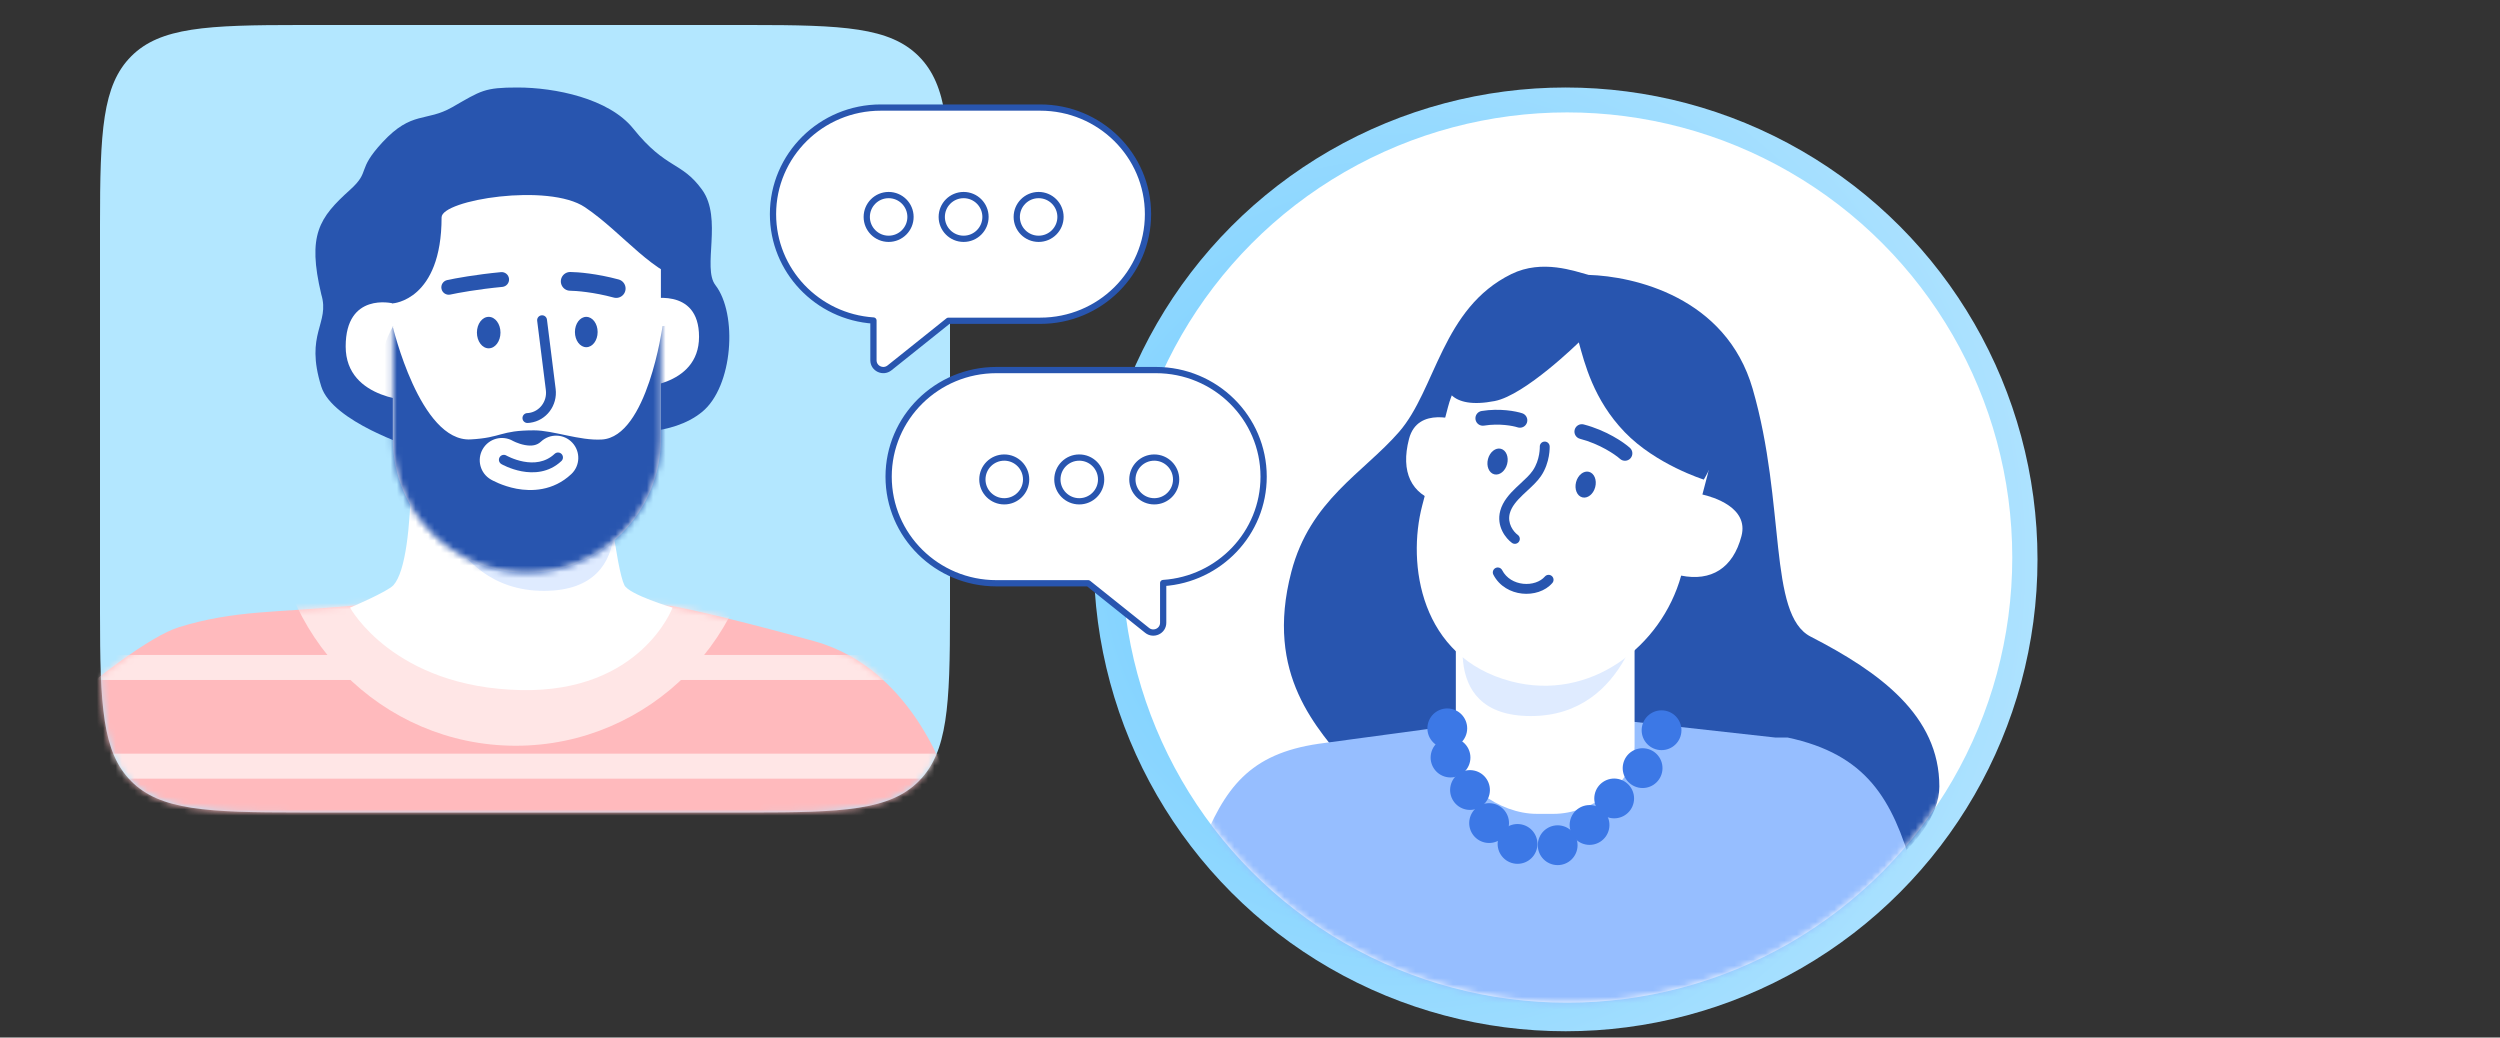 <svg width="400" height="166" viewBox="0 0 400 166" fill="none" xmlns="http://www.w3.org/2000/svg">
<rect x="0" y="0" width="400" height="166" fill="#333333" stroke="none"/>
<path d="M16 36C16 21.06 16.368 13.641 21 9C25.632 4.359 33.09 4 48 4H120C134.91 4 142.368 4.359 147 9C151.632 13.641 152 21.06 152 36V98C152 112.94 151.632 120.359 147 125C142.368 129.641 134.91 130 120 130H48C33.09 130 25.632 129.641 21 125C16.368 120.359 16 112.94 16 98V36Z" fill="#B3E7FF"/>
<mask id="mask0_60_5961" style="mask-type:alpha" maskUnits="userSpaceOnUse" x="16" y="4" width="136" height="126">
<path d="M16 36C16 21.06 16.368 13.641 21 9C25.632 4.359 33.09 4 48 4H120C134.91 4 142.368 4.359 147 9C151.632 13.641 152 21.06 152 36V98C152 112.94 151.632 120.359 147 125C142.368 129.641 134.91 130 120 130H48C33.09 130 25.632 129.641 21 125C16.368 120.359 16 112.94 16 98V36Z" fill="#B3E7FF"/>
</mask>
<g mask="url(#mask0_60_5961)">
<path fill-rule="evenodd" clip-rule="evenodd" d="M75.571 24.619C83.105 31.586 97.695 42.11 104.655 42.859C105.291 47.514 105.291 50.157 105.291 50.157C105.291 50.157 105.042 58.769 103.888 64.921C102.734 71.073 101.725 82.536 97.015 82.536C96.935 82.536 99.585 69.082 99.585 69.082C99.585 69.082 107.415 69.936 112.336 65.906C117.292 61.847 118.046 50.255 114.461 45.612C112.336 42.859 115.648 34.941 112.336 30.361C109.024 25.782 106.598 27.145 101.324 20.582C97.423 15.726 88.747 14 82.796 14C77.484 14 76.985 14.499 72.383 17.138C68.133 19.575 65.929 17.659 61.204 22.755C56.954 27.338 59.371 27.338 56.02 30.361C51.06 34.835 49.138 37.574 51.407 47.105C52.832 51.807 48.721 53.302 51.407 61.847C53.186 67.507 66.008 71.567 66.008 71.567C66.008 71.567 72.853 80.09 72.383 69.082C71.913 58.075 65.08 45.104 65.08 45.104C65.08 45.104 75.571 33.676 75.571 24.619Z" fill="#2855AF"/>
<path fill-rule="evenodd" clip-rule="evenodd" d="M103.511 47.925C103.511 47.925 111.846 45.729 111.846 53.879C111.846 62.029 101.615 62.029 101.615 62.029L103.511 47.925Z" fill="white"/>
<path fill-rule="evenodd" clip-rule="evenodd" d="M62.846 48.538C62.846 48.538 55.308 46.68 55.308 55.434C55.308 64.188 66.615 64.188 66.615 64.188L62.846 48.538Z" fill="white"/>
<path fill-rule="evenodd" clip-rule="evenodd" d="M55.942 96.954C44.104 98.035 37.566 97.606 28.647 100.345C19.729 103.084 -7.477 126.997 -27.868 151.097C-48.258 175.198 -40.671 201 -21.916 201C-3.162 201 36.109 201 36.109 201C36.109 201 117.855 189.06 117.855 189.06H170L151.89 125.889C151.89 125.889 146.652 107.135 130.301 102.597C113.95 98.06 107.445 96.954 107.445 96.954C107.445 96.954 78.949 94.853 55.942 96.954Z" fill="#FFBABD"/>
<mask id="mask1_60_5961" style="mask-type:luminance" maskUnits="userSpaceOnUse" x="-40" y="96" width="210" height="106">
<path fill-rule="evenodd" clip-rule="evenodd" d="M55.942 96.954C44.104 98.035 37.566 97.606 28.647 100.345C19.729 103.084 -7.477 126.997 -27.868 151.097C-48.258 175.198 -40.671 201 -21.916 201C-3.162 201 36.109 201 36.109 201C36.109 201 117.855 189.06 117.855 189.06H170L151.89 125.889C151.89 125.889 146.652 107.135 130.301 102.597C113.95 98.06 107.445 96.954 107.445 96.954C107.445 96.954 78.949 94.853 55.942 96.954Z" fill="white"/>
</mask>
<g mask="url(#mask1_60_5961)">
<path d="M1.837 106.794H155.058" stroke="#FFE6E6" stroke-width="4"/>
<path d="M-14.191 122.586H155.602" stroke="#FFE6E6" stroke-width="4"/>
<ellipse cx="82.523" cy="79.976" rx="38.849" ry="39.343" fill="#FFE6E6"/>
</g>
<path fill-rule="evenodd" clip-rule="evenodd" d="M65.596 64.322C65.596 64.322 66.945 89.183 62.947 93.636C62.026 94.662 56.01 97.226 56.01 97.226C56.01 97.226 62.953 109.994 83.363 110.415C102.557 110.811 107.608 97.226 107.608 97.226C107.608 97.226 100.653 95.14 99.907 93.636C98.631 91.129 96.999 76.464 96.999 76.464L65.596 64.322Z" fill="white"/>
<mask id="mask2_60_5961" style="mask-type:luminance" maskUnits="userSpaceOnUse" x="56" y="64" width="52" height="47">
<path fill-rule="evenodd" clip-rule="evenodd" d="M65.596 64.322C65.596 64.322 66.945 89.183 62.947 93.636C62.026 94.662 56.01 97.226 56.01 97.226C56.01 97.226 62.953 109.994 83.363 110.415C102.557 110.811 107.608 97.226 107.608 97.226C107.608 97.226 100.653 95.14 99.907 93.636C98.631 91.129 96.999 76.464 96.999 76.464L65.596 64.322Z" fill="white"/>
</mask>
<g mask="url(#mask2_60_5961)">
<path opacity="0.304" fill-rule="evenodd" clip-rule="evenodd" d="M68.133 74.913C68.133 74.913 70.613 94.539 87.017 94.539C103.42 94.539 97.19 76.09 97.19 76.09L68.133 74.913Z" fill="#96BEFF"/>
</g>
<path fill-rule="evenodd" clip-rule="evenodd" d="M62.849 45.619L75.945 26.529L105.743 35.624V70.189C105.743 82.034 96.141 91.636 84.296 91.636V91.636C72.451 91.636 62.849 82.034 62.849 70.189V45.619Z" fill="white"/>
<mask id="mask3_60_5961" style="mask-type:luminance" maskUnits="userSpaceOnUse" x="62" y="26" width="44" height="66">
<path fill-rule="evenodd" clip-rule="evenodd" d="M62.849 45.619L75.945 26.529L105.743 35.624V70.189C105.743 82.034 96.141 91.636 84.296 91.636V91.636C72.451 91.636 62.849 82.034 62.849 70.189V45.619Z" fill="white"/>
</mask>
<g mask="url(#mask3_60_5961)">
<path fill-rule="evenodd" clip-rule="evenodd" d="M62.928 52.164H62.823C62.823 52.164 67.194 70.743 75.297 70.306C80.357 70.033 79.93 68.855 85.448 68.855C88.505 68.855 92.739 70.534 96.298 70.321C103.586 69.884 106.007 52.164 106.007 52.164L107.713 52.082C107.713 52.082 112.066 97.987 87.332 97.987C66.934 97.987 60.156 73.101 60.156 64.658C60.156 56.214 62.928 52.164 62.928 52.164Z" fill="#2855AF"/>
</g>
<ellipse cx="1.885" cy="2.518" rx="1.885" ry="2.518" transform="matrix(-1 0 0 1 80.077 50.696)" fill="#2855AF"/>
<ellipse cx="1.817" cy="2.428" rx="1.817" ry="2.428" transform="matrix(-1 0 0 1 95.622 50.696)" fill="#2855AF"/>
<path fill-rule="evenodd" clip-rule="evenodd" d="M80.379 45.904C76.455 46.276 73.173 46.881 72.053 47.13C71.415 47.272 70.783 46.868 70.641 46.228C70.5 45.589 70.903 44.956 71.541 44.814C72.757 44.544 76.135 43.924 80.155 43.542C80.806 43.48 81.383 43.959 81.445 44.611C81.507 45.263 81.029 45.842 80.379 45.904Z" fill="#2855AF"/>
<path d="M91.233 45.018C92.296 45.023 95.257 45.26 98.593 46.164" stroke="#2855AF" stroke-width="3" stroke-linecap="round" stroke-linejoin="round"/>
<path fill-rule="evenodd" clip-rule="evenodd" d="M80.309 73.636C78.533 76.717 78.534 76.718 78.535 76.718L78.538 76.72L78.543 76.723L78.555 76.73L78.587 76.748C78.61 76.761 78.638 76.776 78.672 76.795C78.739 76.831 78.826 76.878 78.932 76.931C79.144 77.039 79.433 77.178 79.787 77.327C80.485 77.621 81.483 77.977 82.657 78.198C84.975 78.633 88.484 78.603 91.406 75.857C92.837 74.513 92.909 72.261 91.568 70.828C90.227 69.394 87.98 69.321 86.55 70.665C85.919 71.258 85.093 71.415 83.965 71.203C83.416 71.1 82.913 70.925 82.541 70.767C82.359 70.691 82.222 70.624 82.14 70.583C82.099 70.562 82.073 70.548 82.063 70.543C82.063 70.543 82.062 70.542 82.062 70.542C80.368 69.578 78.212 70.162 77.235 71.856C76.254 73.557 76.835 75.734 78.533 76.717L80.309 73.636Z" fill="white"/>
<path fill-rule="evenodd" clip-rule="evenodd" d="M79.932 73.171C80.15 72.793 80.633 72.663 81.01 72.882L80.615 73.566C81.01 72.882 81.01 72.882 81.01 72.882L81.009 72.881L81.009 72.881C81.009 72.881 81.009 72.881 81.01 72.882L81.016 72.885C81.023 72.889 81.034 72.895 81.05 72.904C81.082 72.922 81.132 72.948 81.198 72.982C81.331 73.049 81.528 73.144 81.776 73.248C82.275 73.459 82.971 73.705 83.763 73.853C85.353 74.152 87.222 74.044 88.744 72.614C89.062 72.316 89.562 72.332 89.86 72.65C90.158 72.969 90.141 73.469 89.824 73.768C87.792 75.677 85.327 75.756 83.472 75.408C82.541 75.233 81.735 74.947 81.164 74.706C80.877 74.585 80.647 74.474 80.486 74.393C80.405 74.352 80.341 74.318 80.297 74.293C80.274 74.281 80.257 74.272 80.244 74.264L80.228 74.256L80.224 74.253L80.222 74.252L80.221 74.251C80.221 74.251 80.221 74.251 80.615 73.566L80.221 74.251C79.843 74.032 79.714 73.549 79.932 73.171Z" fill="#2855AF"/>
<path fill-rule="evenodd" clip-rule="evenodd" d="M62.857 48.538C62.857 48.538 70.654 48.077 70.654 34.777C70.654 31.984 87.769 29.232 93.596 33.158C99.807 37.342 104.712 44.312 110.769 45.088C110.769 39.19 108.523 27.55 108.523 27.55L78.195 17.777L57.461 45.088L62.857 48.538Z" fill="#2855AF"/>
<path fill-rule="evenodd" clip-rule="evenodd" d="M86.632 50.452C87.065 50.397 87.459 50.704 87.514 51.138L88.904 62.225C89.234 64.856 87.428 67.295 84.823 67.641C84.689 67.658 84.554 67.67 84.419 67.676C83.984 67.695 83.616 67.357 83.597 66.921C83.577 66.485 83.915 66.115 84.35 66.096C84.439 66.092 84.528 66.085 84.616 66.073C86.325 65.846 87.565 64.227 87.338 62.422L85.948 51.335C85.894 50.901 86.2 50.506 86.632 50.452Z" fill="#2855AF"/>
</g>
<circle cx="75.5" cy="75.5" r="75.5" transform="matrix(-1 0 0 1 326 14)" fill="url(#paint0_radial_60_5961)"/>
<circle cx="71.224" cy="71.224" r="71.224" transform="matrix(-1 0 0 1 321.963 17.985)" fill="white"/>
<mask id="mask4_60_5961" style="mask-type:alpha" maskUnits="userSpaceOnUse" x="179" y="17" width="143" height="144">
<circle cx="71.224" cy="71.224" r="71.224" transform="matrix(-1 0 0 1 321.963 17.985)" fill="white"/>
</mask>
<g mask="url(#mask4_60_5961)">
<path d="M244.613 67.371C243.657 66.974 240.931 66.15 237.672 66.025" stroke="#2855AF" stroke-width="3" stroke-linecap="round" stroke-linejoin="round"/>
<path d="M280.428 62.22C276.161 47.457 261.319 44.196 254.189 43.985C251.979 43.407 246.767 41.422 241.82 43.85C230.691 49.312 229.76 62.325 223.839 69.121C218.117 75.688 209.616 80.022 206.616 91.491C202.274 108.089 210.85 116.578 215.976 122.882C221.101 129.185 285.37 145.378 289.709 145.273C294.048 145.167 310.279 135.329 310.295 125.851C310.315 114.478 300.723 107.524 289.698 101.856C282.867 98.345 285.762 80.673 280.428 62.22Z" fill="#2855AF"/>
<path fill-rule="evenodd" clip-rule="evenodd" d="M233.454 67.318C233.454 67.318 226.843 64.873 225.446 70.214C224.049 75.554 225.849 79.053 230.059 80.294C230.831 77.346 233.454 67.318 233.454 67.318Z" fill="white"/>
<path d="M211 119L248 114L284 118H286C298.666 120.695 302.755 127.833 306 139L330 222L299 214V235V236V237V238V239C298.987 239.077 299.014 239.925 299 240C298.992 240.032 299.009 240.969 299 241H298V242C297.662 242.753 297.471 242.878 297 243H296L297 248C297 248.346 297.345 249 297 249H205V245H204C201.107 244.899 199 242.929 199 240V217L164 211L192 136C195.906 125.957 199.951 120.617 211 119Z" fill="#96BEFF"/>
<path d="M232.934 102.699L261.531 102.699L261.531 119.425C261.531 125.385 254.541 130.217 248.582 130.217L245.884 130.217C239.924 130.217 232.934 125.385 232.934 119.425L232.934 102.699Z" fill="white"/>
<path opacity="0.304" fill-rule="evenodd" clip-rule="evenodd" d="M263.15 96.224C263.15 96.224 260.758 114.569 244.938 114.569C229.119 114.569 235.128 97.324 235.128 97.324L263.15 96.224Z" fill="#96BEFF"/>
<path fill-rule="evenodd" clip-rule="evenodd" d="M261.643 56.236L251.431 53.565C242.784 51.302 233.94 56.479 231.677 65.126L227.551 80.897C225.121 90.185 227.171 105.196 241.803 109.024C254.451 112.333 265.852 103.407 268.987 92.099C273.748 93.05 277.278 90.958 278.635 85.769C279.837 81.176 274.032 79.5 272.385 79.121L273.204 75.99C275.467 67.343 270.29 58.499 261.643 56.236Z" fill="white"/>
<path d="M259.95 69.138C254.947 63.938 253.522 58.067 252.61 54.781C252.61 54.781 244.016 63.219 239.159 64.166C231.877 65.585 230.811 61.877 231.353 59.798C232.752 56.556 238.541 44.387 250.031 45.651C250.031 45.651 273.262 46.009 277.536 56.943C280.24 63.859 272.61 76.735 272.61 76.735C272.61 76.735 264.953 74.338 259.95 69.138Z" fill="#2855AF"/>
<ellipse cx="239.609" cy="73.847" rx="1.583" ry="2.111" transform="rotate(14.661 239.609 73.847)" fill="#2855AF"/>
<ellipse cx="253.703" cy="77.535" rx="1.583" ry="2.111" transform="rotate(14.661 253.703 77.535)" fill="#2855AF"/>
<path fill-rule="evenodd" clip-rule="evenodd" d="M247.124 70.653C246.688 70.67 246.348 71.039 246.366 71.475L247.156 71.442C246.366 71.475 246.366 71.475 246.366 71.475L246.366 71.474L246.366 71.473C246.366 71.473 246.366 71.473 246.366 71.473L246.366 71.486C246.367 71.498 246.367 71.518 246.367 71.546C246.367 71.601 246.366 71.687 246.36 71.798C246.349 72.02 246.321 72.34 246.255 72.717C246.12 73.477 245.833 74.437 245.234 75.306C244.77 75.979 244.108 76.592 243.353 77.291C243.094 77.53 242.825 77.779 242.549 78.044C241.529 79.025 240.456 80.199 240.044 81.713C239.363 84.218 240.95 86.168 241.917 86.865C242.271 87.12 242.765 87.04 243.02 86.685C243.276 86.331 243.195 85.837 242.841 85.582C242.162 85.092 241.13 83.746 241.57 82.128C241.859 81.064 242.642 80.147 243.644 79.185C243.86 78.978 244.09 78.765 244.325 78.548C245.114 77.819 245.963 77.035 246.536 76.203C247.304 75.089 247.652 73.893 247.812 72.993C247.892 72.54 247.926 72.153 247.939 71.877C247.946 71.738 247.948 71.626 247.948 71.547C247.948 71.507 247.948 71.476 247.947 71.453L247.947 71.425L247.946 71.416L247.946 71.412L247.946 71.411C247.946 71.411 247.946 71.41 247.156 71.442L247.946 71.41C247.928 70.974 247.56 70.635 247.124 70.653ZM246.366 71.473C246.366 71.473 246.366 71.473 246.366 71.473Z" fill="#2855AF"/>
<path fill-rule="evenodd" clip-rule="evenodd" d="M252.795 70.206C256.003 71.045 258.448 72.743 259.202 73.419C259.69 73.856 260.44 73.816 260.877 73.328C261.314 72.84 261.273 72.091 260.785 71.653C259.783 70.755 257.009 68.856 253.396 67.911C252.762 67.745 252.114 68.125 251.948 68.758C251.782 69.392 252.162 70.04 252.795 70.206Z" fill="#2855AF"/>
<path fill-rule="evenodd" clip-rule="evenodd" d="M237.44 68.1C239.907 67.704 242.109 68.142 242.813 68.375C243.435 68.581 244.106 68.244 244.312 67.622C244.518 67.001 244.181 66.329 243.559 66.124C242.537 65.785 239.949 65.294 237.064 65.758C236.417 65.862 235.977 66.47 236.081 67.117C236.185 67.764 236.793 68.204 237.44 68.1Z" fill="#2855AF"/>
<path fill-rule="evenodd" clip-rule="evenodd" d="M248.293 92.167C247.963 91.881 247.464 91.918 247.178 92.248C246.445 93.096 245.107 93.551 243.705 93.403C242.324 93.256 241.024 92.537 240.343 91.223C240.142 90.836 239.665 90.684 239.277 90.885C238.89 91.086 238.738 91.564 238.939 91.951C239.911 93.825 241.737 94.784 243.539 94.975C245.32 95.164 247.223 94.615 248.374 93.282C248.66 92.951 248.624 92.452 248.293 92.167Z" fill="#2855AF"/>
<ellipse cx="3.184" cy="3.184" rx="3.184" ry="3.184" transform="matrix(-0.978 -0.208 -0.208 0.978 269.625 114.386)" fill="#3C78E6"/>
<ellipse cx="3.184" cy="3.184" rx="3.184" ry="3.184" transform="matrix(-0.978 -0.208 -0.208 0.978 266.593 120.449)" fill="#3C78E6"/>
<ellipse cx="3.184" cy="3.184" rx="3.184" ry="3.184" transform="matrix(-0.978 -0.208 -0.208 0.978 262.045 125.3)" fill="#3C78E6"/>
<ellipse cx="3.184" cy="3.184" rx="3.184" ry="3.184" transform="matrix(-0.978 -0.208 -0.208 0.978 258.104 129.545)" fill="#3C78E6"/>
<ellipse cx="3.184" cy="3.184" rx="3.184" ry="3.184" transform="matrix(-0.978 -0.208 -0.208 0.978 246.582 132.577)" fill="#3C78E6"/>
<ellipse cx="3.184" cy="3.184" rx="3.184" ry="3.184" transform="matrix(-0.978 -0.208 -0.208 0.978 253.003 132.783)" fill="#3C78E6"/>
<ellipse cx="3.184" cy="3.184" rx="3.184" ry="3.184" transform="matrix(-0.978 -0.208 -0.208 0.978 242.034 129.242)" fill="#3C78E6"/>
<ellipse cx="3.184" cy="3.184" rx="3.184" ry="3.184" transform="matrix(-0.978 -0.208 -0.208 0.978 235.861 118.758)" fill="#3C78E6"/>
<ellipse cx="3.184" cy="3.184" rx="3.184" ry="3.184" transform="matrix(-0.978 -0.208 -0.208 0.978 238.978 123.952)" fill="#3C78E6"/>
<ellipse cx="3.184" cy="3.184" rx="3.184" ry="3.184" transform="matrix(-0.978 -0.208 -0.208 0.978 235.342 114.083)" fill="#3C78E6"/>
</g>
<path fill-rule="evenodd" clip-rule="evenodd" d="M159.422 59.21C149.9 59.21 142.18 66.846 142.18 76.266C142.18 85.686 149.9 93.322 159.422 93.322H174.114L183.537 100.859C184.57 101.685 186.109 100.958 186.109 99.645V93.284C195.085 92.688 202.18 85.297 202.18 76.266C202.18 66.846 194.461 59.21 184.938 59.21H159.422Z" fill="white" stroke="#2855AF" stroke-linecap="round" stroke-linejoin="round"/>
<path d="M164.18 76.71C164.18 78.643 162.613 80.21 160.68 80.21C158.747 80.21 157.18 78.643 157.18 76.71C157.18 74.777 158.747 73.21 160.68 73.21C162.613 73.21 164.18 74.777 164.18 76.71Z" stroke="#2855AF" stroke-linecap="round" stroke-linejoin="round"/>
<path d="M176.18 76.71C176.18 78.643 174.613 80.21 172.68 80.21C170.747 80.21 169.18 78.643 169.18 76.71C169.18 74.777 170.747 73.21 172.68 73.21C174.613 73.21 176.18 74.777 176.18 76.71Z" stroke="#2855AF" stroke-linecap="round" stroke-linejoin="round"/>
<path d="M188.18 76.71C188.18 78.643 186.613 80.21 184.68 80.21C182.747 80.21 181.18 78.643 181.18 76.71C181.18 74.777 182.747 73.21 184.68 73.21C186.613 73.21 188.18 74.777 188.18 76.71Z" stroke="#2855AF" stroke-linecap="round" stroke-linejoin="round"/>
<path fill-rule="evenodd" clip-rule="evenodd" d="M166.438 17.21C175.961 17.21 183.68 24.846 183.68 34.266C183.68 43.686 175.961 51.322 166.438 51.322H151.746L142.323 58.859C141.291 59.685 139.752 58.958 139.752 57.645V51.283C130.775 50.688 123.68 43.297 123.68 34.266C123.68 24.846 131.4 17.21 140.922 17.21H166.438Z" fill="white" stroke="#2855AF" stroke-linecap="round" stroke-linejoin="round"/>
<path d="M145.68 34.71C145.68 36.643 144.113 38.21 142.18 38.21C140.247 38.21 138.68 36.643 138.68 34.71C138.68 32.777 140.247 31.21 142.18 31.21C144.113 31.21 145.68 32.777 145.68 34.71Z" stroke="#2855AF" stroke-linecap="round" stroke-linejoin="round"/>
<path d="M157.68 34.71C157.68 36.643 156.113 38.21 154.18 38.21C152.247 38.21 150.68 36.643 150.68 34.71C150.68 32.777 152.247 31.21 154.18 31.21C156.113 31.21 157.68 32.777 157.68 34.71Z" stroke="#2855AF" stroke-linecap="round" stroke-linejoin="round"/>
<path d="M169.68 34.71C169.68 36.643 168.113 38.21 166.18 38.21C164.247 38.21 162.68 36.643 162.68 34.71C162.68 32.777 164.247 31.21 166.18 31.21C168.113 31.21 169.68 32.777 169.68 34.71Z" stroke="#2855AF" stroke-linecap="round" stroke-linejoin="round"/>
<defs>
<radialGradient id="paint0_radial_60_5961" cx="0" cy="0" r="1" gradientUnits="userSpaceOnUse" gradientTransform="translate(100.84 75.5) rotate(69.612) scale(212)">
<stop stop-color="#64C8FF"/>
<stop offset="1" stop-color="white"/>
</radialGradient>
</defs>
</svg>
